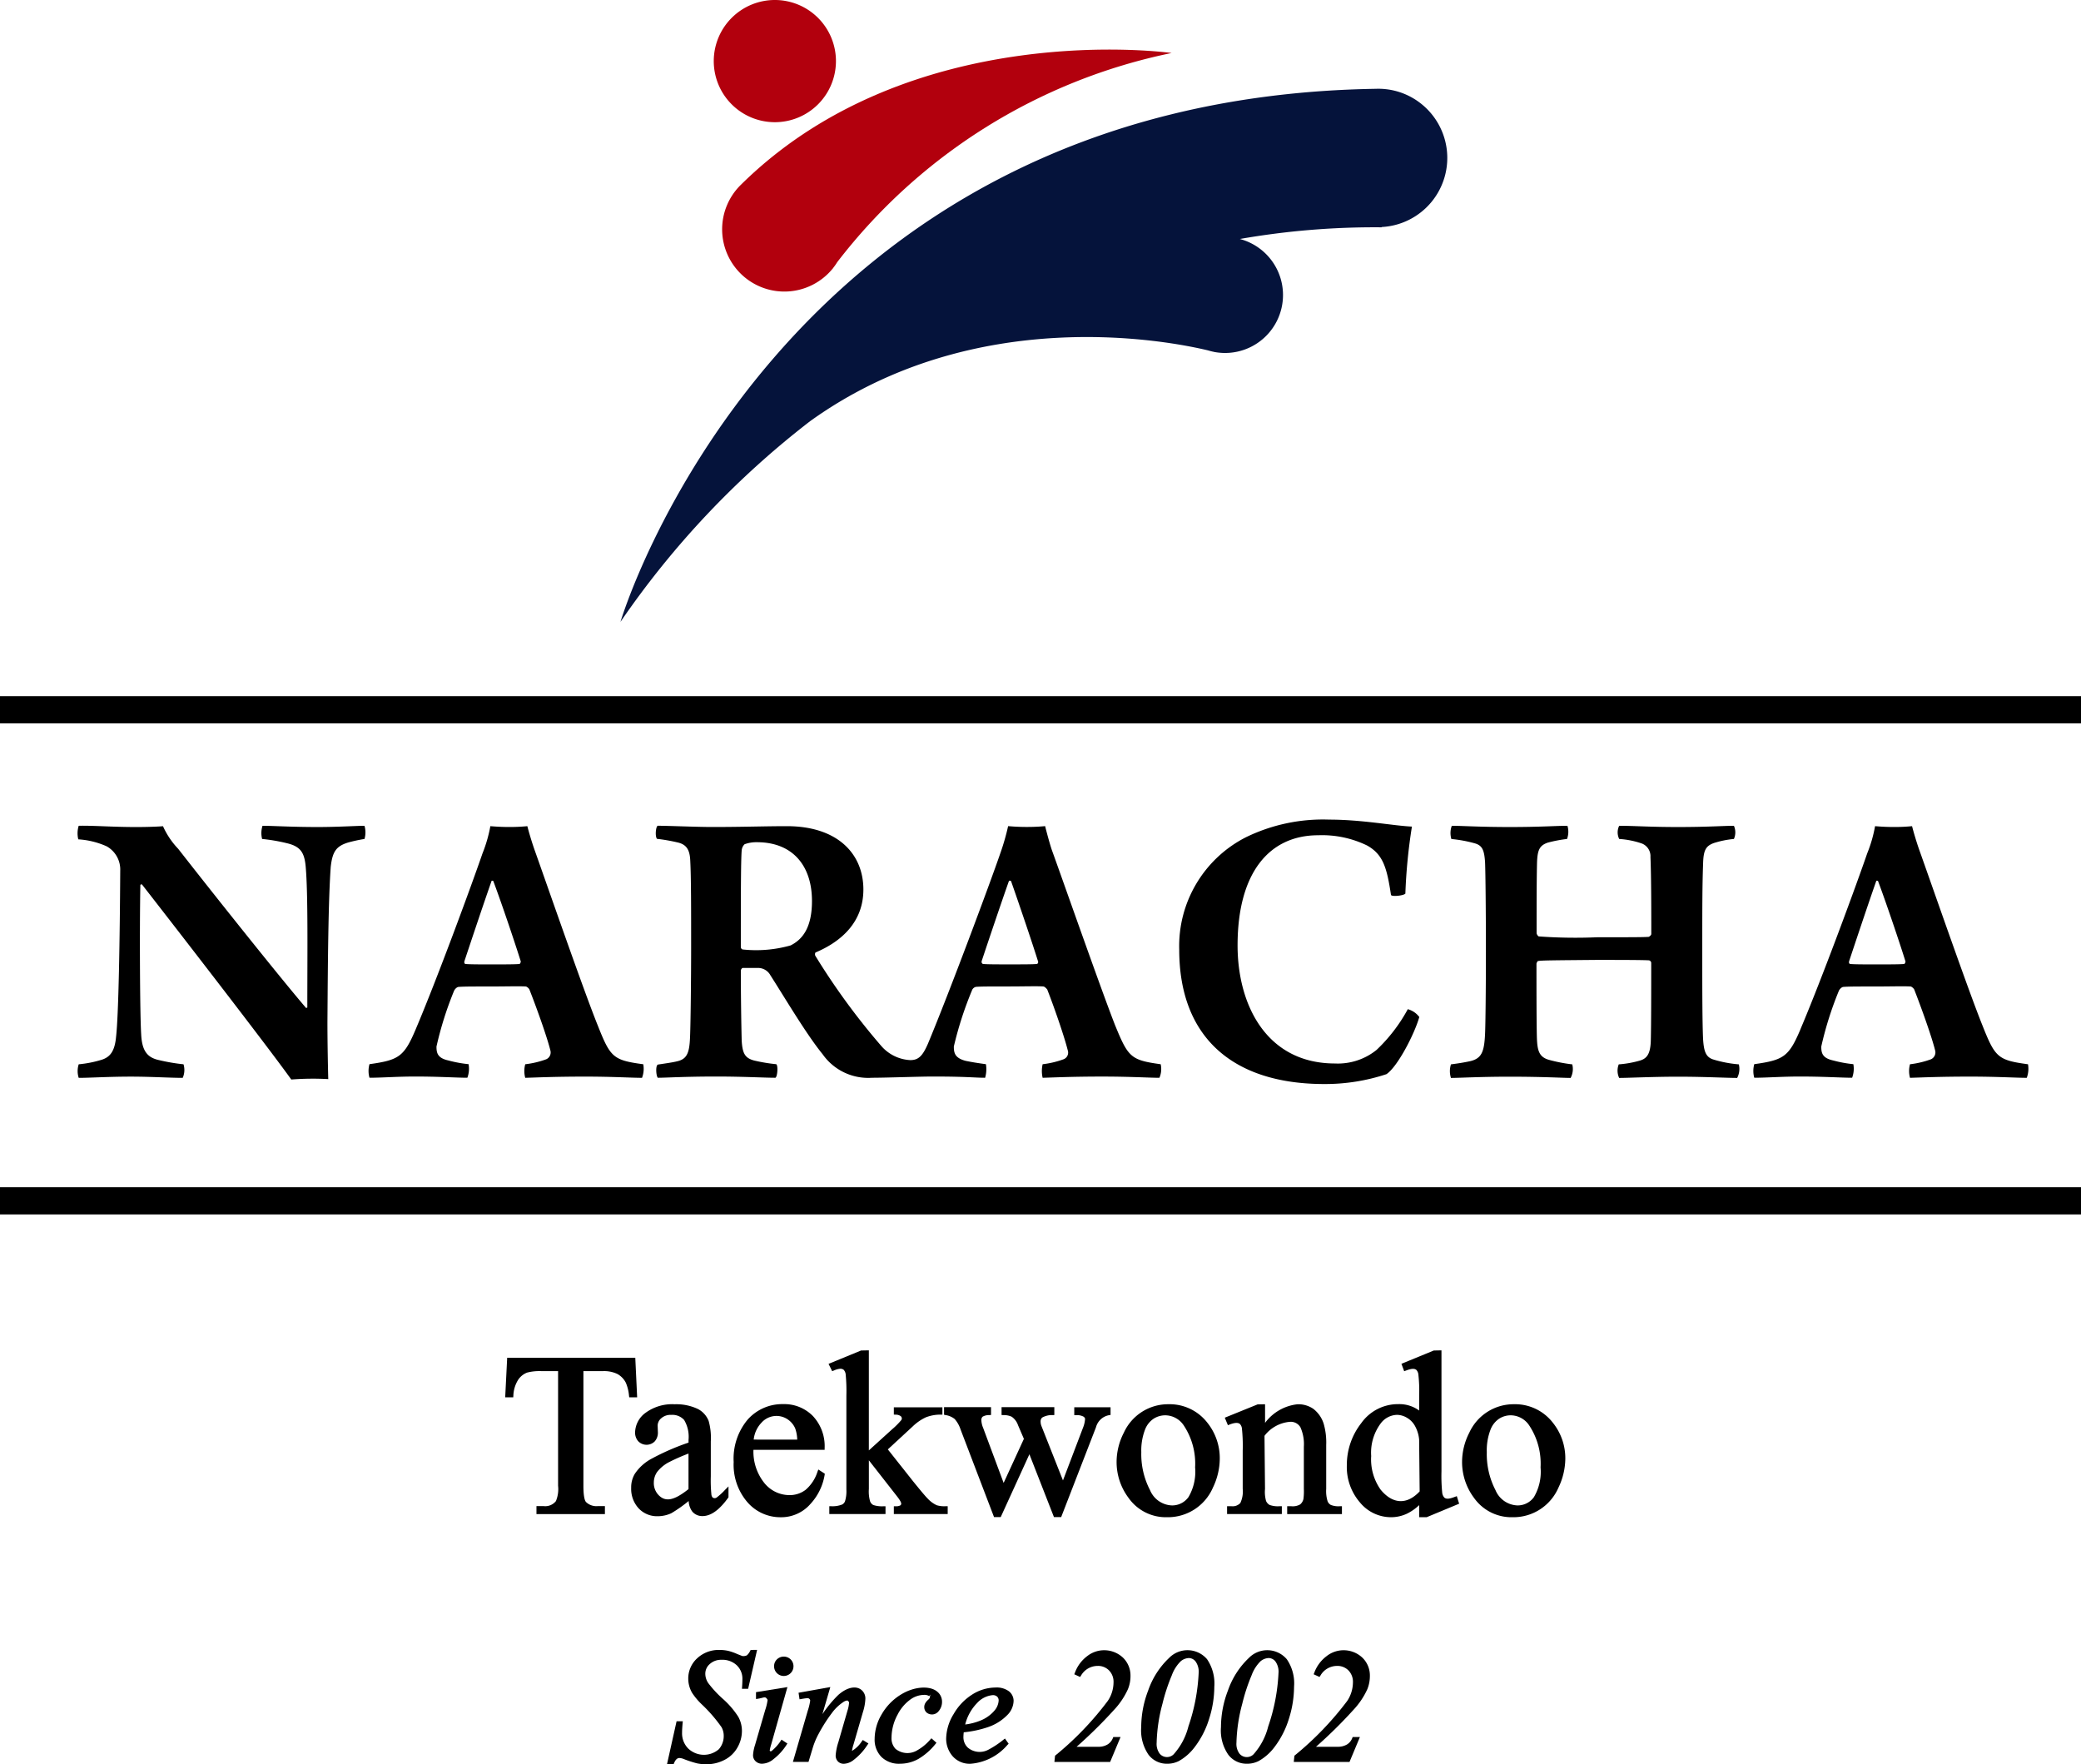 <svg xmlns="http://www.w3.org/2000/svg" width="209.042" height="177.211" viewBox="0 0 209.042 177.211">
  <g id="그룹_31" data-name="그룹 31" transform="translate(-34.144 -43.53)">
    <path id="패스_57" data-name="패스 57" d="M42.258,128.695c1.321-.042,3.346.125,5.782.125,1.116,0,2.188-.041,2.686-.083a8.005,8.005,0,0,0,1.528,2.272c3.511,4.5,10.327,13.051,12.844,15.984.042,0,.082-.041.125-.041,0-5.287.082-11.4-.165-14.168-.124-1.364-.5-1.983-1.776-2.313a17.727,17.727,0,0,0-2.6-.454,2.388,2.388,0,0,1,.041-1.323c1.031,0,2.933.125,5.535.125,2.024,0,3.966-.125,4.709-.125a2.367,2.367,0,0,1,0,1.323,14.91,14.91,0,0,0-1.693.37c-1.156.372-1.529.91-1.7,2.438-.247,3.511-.287,9.5-.33,15.613,0,1.858.043,4.254.083,5.7a27.811,27.811,0,0,0-3.716.042c-2.355-3.306-12.31-16.151-14.954-19.537a.113.113,0,0,0-.206,0c-.084,4.461-.042,13.093.083,14.993.082,1.735.66,2.354,1.817,2.6a19.423,19.423,0,0,0,2.436.414,1.955,1.955,0,0,1-.081,1.362c-1.324,0-3.182-.123-5.2-.123-2.272,0-4.091.123-5.247.123a2.2,2.2,0,0,1,0-1.362,11.38,11.38,0,0,0,2.314-.457c.909-.287,1.321-.949,1.444-2.353.247-2.188.373-9.706.413-16.645a2.672,2.672,0,0,0-1.364-2.439,8.155,8.155,0,0,0-2.85-.7,2.558,2.558,0,0,1,.042-1.365" transform="translate(-0.208 -2.218)"/>
    <path id="패스_58" data-name="패스 58" d="M84.516,134.232c-.785,2.228-2.067,6.07-2.727,8.054-.042.165,0,.246.083.288.453.044,1.4.044,2.686.044,1.238,0,2.353,0,2.766-.044.042,0,.125-.164.125-.246-.538-1.736-1.984-6.029-2.769-8.1-.041,0-.122-.042-.164,0m-7.641,14.951c2.23-5.247,5.74-14.827,6.731-17.719a14.013,14.013,0,0,0,.785-2.726c.5.042,1.157.083,1.858.083a18.026,18.026,0,0,0,1.859-.083c.168.66.455,1.612.7,2.314,1.237,3.467,4.914,14.084,6.362,17.677,1.279,3.221,1.525,3.511,4.583,3.923a2.557,2.557,0,0,1-.125,1.363c-1.074,0-2.974-.122-5.7-.122-2.974,0-4.708.082-6.032.122a2.577,2.577,0,0,1,0-1.363,9.2,9.2,0,0,0,2.109-.5.751.751,0,0,0,.41-.908c-.372-1.487-1.484-4.543-2.106-6.113-.038-.084-.246-.29-.372-.29-.659-.042-2.064,0-3.426,0-1.942,0-2.769,0-3.3.042-.167,0-.372.206-.456.37a34.722,34.722,0,0,0-1.775,5.619c0,.62.081,1.157,1.2,1.4a12.5,12.5,0,0,0,2.025.372,2.6,2.6,0,0,1-.122,1.363c-1.076,0-2.853-.122-5.248-.122-1.776,0-3.346.122-4.586.122a2.528,2.528,0,0,1,0-1.363c2.935-.412,3.472-.742,4.629-3.469" transform="translate(-0.99 -2.22)"/>
    <path id="패스_59" data-name="패스 59" d="M134.527,142.244c-.042.165,0,.289.125.329.453.042,1.4.042,2.683.042,1.241,0,2.356,0,2.727-.042.081,0,.164-.165.122-.246-.535-1.734-1.98-5.99-2.724-8.1-.041,0-.167-.042-.2,0-.789,2.23-2.068,6.03-2.728,8.013m-23.833-11.689a.972.972,0,0,0-.288.62c-.087,1.071-.087,4.954-.087,9.665,0,.166.087.288.25.288a12.7,12.7,0,0,0,4.75-.413c1.157-.578,2.147-1.735,2.147-4.46,0-3.553-1.942-5.907-5.535-5.907a3.355,3.355,0,0,0-1.237.206m-8.715-1.859c.991,0,3.962.125,5.452.125,3.1,0,5.327-.083,7.516-.083,5.08,0,7.683,2.768,7.683,6.361,0,3.222-2.148,5.2-4.789,6.318-.084.042-.084.25-.044.33a68.852,68.852,0,0,0,6.65,9.09,4.129,4.129,0,0,0,2.894,1.4c.824,0,1.237-.414,1.776-1.652,2.189-5.247,6.279-16.234,7.269-19.124a23.222,23.222,0,0,0,.783-2.727c.458.042,1.118.083,1.861.083.866,0,1.4-.041,1.856-.083.167.66.417,1.611.66,2.354,1.241,3.429,4.958,14.042,6.365,17.637,1.321,3.221,1.567,3.511,4.584,3.925a2.224,2.224,0,0,1-.126,1.362c-1.032,0-2.93-.123-5.7-.123-2.974,0-4.667.082-6.032.123a2.991,2.991,0,0,1,0-1.362,9.317,9.317,0,0,0,2.106-.5.715.715,0,0,0,.414-.91c-.372-1.487-1.446-4.543-2.065-6.114-.084-.082-.249-.288-.413-.288-.619-.042-2.023,0-3.388,0-1.981,0-2.808,0-3.344.04a.548.548,0,0,0-.416.374,35.8,35.8,0,0,0-1.814,5.617c0,.62.081,1.157,1.2,1.445.618.124,1.115.208,2.023.332a3.1,3.1,0,0,1-.081,1.362c-1.073,0-1.817-.123-5.247-.123-1.321,0-4.708.123-6.112.123a5.59,5.59,0,0,1-4.958-2.354c-1.651-2.024-3.84-5.741-5.247-7.931a1.416,1.416,0,0,0-1.154-.743h-1.654c-.042,0-.167.165-.167.248,0,2.478.045,5.452.087,7.062.08,1.282.33,1.736,1.237,1.984a16.746,16.746,0,0,0,2.23.372c.208.123.123,1.28-.083,1.362-1.154,0-3.179-.123-5.946-.123-3.182,0-5,.123-5.865.123-.167-.165-.249-1.2,0-1.322.783-.124,1.442-.206,1.94-.33.91-.206,1.2-.743,1.281-2.106.081-1.2.126-6.774.126-9.253,0-4.049,0-7.1-.087-8.759-.039-1.115-.371-1.65-1.237-1.858a18.352,18.352,0,0,0-2.106-.37c-.208-.248-.126-1.239.083-1.323" transform="translate(-1.762 -2.219)"/>
    <path id="패스_60" data-name="패스 60" d="M174.647,130.661a10.339,10.339,0,0,0-4.917-1.032c-4.917,0-8.1,3.757-8.1,11.069,0,5.949,2.892,11.855,9.789,11.855a6.186,6.186,0,0,0,4.171-1.362,16.318,16.318,0,0,0,3.139-4.092,2.157,2.157,0,0,1,1.156.787c-.493,1.734-2.189,5-3.3,5.74a19.589,19.589,0,0,1-6.238.991c-9.211,0-14.579-4.708-14.579-13.506a12.261,12.261,0,0,1,6.693-11.278,17.655,17.655,0,0,1,8.383-1.775c3.3,0,6.447.619,8.3.7a54.977,54.977,0,0,0-.659,6.732c-.164.208-1.4.334-1.446.126-.413-2.724-.781-4.048-2.393-4.956" transform="translate(-3.168 -2.202)"/>
    <path id="패스_61" data-name="패스 61" d="M183.886,128.695c.99,0,2.853.125,5.824.125,3.057,0,4.666-.125,5.784-.125a2.085,2.085,0,0,1-.041,1.323,13.832,13.832,0,0,0-1.943.37c-.827.29-1.03.743-1.072,2.026-.042,1.817-.042,4.212-.042,7.062a.505.505,0,0,0,.207.33,51.08,51.08,0,0,0,5.9.085c3.221,0,4.67,0,5.163-.042.084-.043.251-.167.251-.291,0-2.064,0-5.7-.084-7.724a1.364,1.364,0,0,0-.87-1.362,8.663,8.663,0,0,0-2.271-.454,1.5,1.5,0,0,1,0-1.323c1.486,0,3.057.125,5.907.125,2.972,0,4.628-.125,5.617-.125a1.632,1.632,0,0,1,0,1.323,9.561,9.561,0,0,0-2.022.412c-.785.29-1.034.7-1.072,2.024-.084,2.312-.084,4.3-.084,9.334,0,3.015,0,6.694.084,8.386.08,1.116.246,1.736.989,1.984a12.107,12.107,0,0,0,2.6.5,1.934,1.934,0,0,1-.168,1.362c-1.114,0-3.262-.123-5.948-.123-2.519,0-4.955.123-5.907.123a1.724,1.724,0,0,1-.04-1.362,10.473,10.473,0,0,0,2.1-.372c.746-.208,1.077-.7,1.119-1.984.042-1.692.042-5.12.042-7.807a.273.273,0,0,0-.251-.287c-.786-.041-3.346-.041-5.289-.041-4.253.041-5.615.041-5.862.123a.714.714,0,0,0-.124.248c0,2.478,0,5.906.042,7.434.042,1.281.206,1.942,1.2,2.229a15.61,15.61,0,0,0,2.353.457,1.9,1.9,0,0,1-.164,1.362c-.785,0-2.727-.123-6.157-.123-2.93,0-5,.123-5.864.123a2.215,2.215,0,0,1,0-1.362c.951-.124,1.405-.208,1.984-.332,1.114-.288,1.362-.95,1.443-2.766.042-.868.084-4.586.084-8.221,0-4.006-.042-7.889-.084-8.962-.082-1.281-.287-1.734-1.114-1.942a13.252,13.252,0,0,0-2.271-.412,2.09,2.09,0,0,1,.04-1.323" transform="translate(-3.896 -2.219)"/>
    <path id="패스_62" data-name="패스 62" d="M227.333,134.232c-.784,2.228-2.066,6.07-2.726,8.054-.042.165,0,.246.082.288.457.044,1.4.044,2.686.044,1.238,0,2.357,0,2.766-.044.042,0,.126-.164.126-.246-.535-1.736-1.984-6.029-2.766-8.1-.044,0-.126-.042-.167,0m-7.64,14.951c2.229-5.247,5.739-14.827,6.73-17.719a13.56,13.56,0,0,0,.786-2.726c.5.042,1.157.083,1.858.083a17.927,17.927,0,0,0,1.858-.083c.168.66.455,1.612.7,2.314,1.241,3.467,4.916,14.084,6.361,17.677,1.281,3.221,1.53,3.511,4.586,3.923a2.6,2.6,0,0,1-.124,1.363c-1.074,0-2.974-.122-5.7-.122-2.973,0-4.706.082-6.028.122a2.548,2.548,0,0,1,0-1.363,9.2,9.2,0,0,0,2.106-.5.758.758,0,0,0,.412-.908c-.37-1.487-1.485-4.543-2.1-6.113-.042-.084-.251-.29-.373-.29-.661-.042-2.066,0-3.429,0-1.942,0-2.768,0-3.3.042-.165,0-.37.206-.454.37a34.649,34.649,0,0,0-1.776,5.619c0,.62.082,1.157,1.2,1.4a12.38,12.38,0,0,0,2.022.372,2.575,2.575,0,0,1-.122,1.363c-1.075,0-2.854-.122-5.247-.122-1.776,0-3.346.122-4.584.122a2.547,2.547,0,0,1,0-1.363c2.934-.412,3.468-.742,4.626-3.469" transform="translate(-4.711 -2.22)"/>
    <rect id="사각형_63" data-name="사각형 63" width="209.042" height="2.73" transform="translate(34.144 113.454)"/>
    <rect id="사각형_64" data-name="사각형 64" width="209.042" height="2.733" transform="translate(34.144 162.78)"/>
    <path id="패스_63" data-name="패스 63" d="M153.766,48.986s-26.085-3.692-43.22,13.2a6.253,6.253,0,1,0,9.155,8.489l.006.006s.018-.03.048-.074a6.466,6.466,0,0,0,.431-.613,56.749,56.749,0,0,1,33.58-21.005" transform="translate(-1.94 -0.133)" fill="#b2000d"/>
    <path id="패스_64" data-name="패스 64" d="M178.163,53.888a6.9,6.9,0,0,0-4.159-1.2v0c-60.317.964-75.863,53.54-75.863,53.54a88.69,88.69,0,0,1,19.044-20.152c16.584-11.921,36.144-8.035,39.981-7.112a5.728,5.728,0,0,0,.573.144c.062.017.1.028.1.028v-.006a5.821,5.821,0,0,0,2.518-11.357A78.685,78.685,0,0,1,174.6,66.6v-.028a6.951,6.951,0,0,0,3.564-12.682" transform="translate(-1.667 -0.238)" fill="#05133b"/>
    <path id="패스_65" data-name="패스 65" d="M120.035,49.67a6.137,6.137,0,1,1-6.136-6.14,6.137,6.137,0,0,1,6.136,6.14" transform="translate(-1.918)" fill="#b2000d"/>
    <g id="그룹_30" data-name="그룹 30" transform="translate(84.892 179.164)">
      <path id="패스_66" data-name="패스 66" d="M99.317,183.557H86.449l-.2,3.974h.809l.012-.175a3.2,3.2,0,0,1,.464-1.557,1.892,1.892,0,0,1,.914-.751,4.991,4.991,0,0,1,1.46-.147h1.654v11.512a3.131,3.131,0,0,1-.217,1.54,1.365,1.365,0,0,1-1.222.506H89.39v.8h6.876v-.8h-.723a1.5,1.5,0,0,1-1.178-.414c-.1-.109-.259-.466-.259-1.632V184.9h1.969a3.085,3.085,0,0,1,1.44.285,2.076,2.076,0,0,1,.856.888,4.242,4.242,0,0,1,.316,1.292l.023.165h.795Z" transform="translate(-86.249 -182.812)"/>
      <path id="패스_67" data-name="패스 67" d="M105.018,198.07a1.912,1.912,0,0,0,.366,1.065,1.3,1.3,0,0,0,1.028.449c.828,0,1.693-.6,2.606-1.886v-1.093l-.327.326a6.4,6.4,0,0,1-.875.8.352.352,0,0,1-.393-.013.575.575,0,0,1-.125-.336,14.029,14.029,0,0,1-.057-1.781v-3.512a6.273,6.273,0,0,0-.216-2.062,2.3,2.3,0,0,0-1.067-1.192,5.062,5.062,0,0,0-2.347-.482,4.522,4.522,0,0,0-2.915.852,2.508,2.508,0,0,0-1.059,1.931,1.308,1.308,0,0,0,.313.931,1.162,1.162,0,0,0,1.657.017,1.312,1.312,0,0,0,.318-.938l-.024-.651a.976.976,0,0,1,.372-.743,1.4,1.4,0,0,1,1-.332,1.592,1.592,0,0,1,1.285.506,3.278,3.278,0,0,1,.446,2.005v.274a24.155,24.155,0,0,0-3.718,1.62,4.668,4.668,0,0,0-1.674,1.508,2.631,2.631,0,0,0-.369,1.411,2.885,2.885,0,0,0,.746,2.061,2.529,2.529,0,0,0,1.9.794,3.28,3.28,0,0,0,1.383-.3A13.6,13.6,0,0,0,105.018,198.07Zm-1.939-3.92a19.162,19.162,0,0,1,1.922-.844v3.57c-1.478,1.174-2.346,1.324-3.046.556a1.736,1.736,0,0,1-.437-1.222,1.849,1.849,0,0,1,.348-1.077A3.649,3.649,0,0,1,103.079,194.15Z" transform="translate(-86.587 -182.937)"/>
      <path id="패스_68" data-name="패스 68" d="M114.526,199.7a3.887,3.887,0,0,0,3-1.334,5.642,5.642,0,0,0,1.425-2.916l.018-.122-.649-.422-.087.221a3.958,3.958,0,0,1-1.2,1.826,2.648,2.648,0,0,1-1.651.525,3.247,3.247,0,0,1-2.511-1.248,5.035,5.035,0,0,1-1.07-3.3h7.151v-.192a4.419,4.419,0,0,0-1.176-3.2,4.024,4.024,0,0,0-2.995-1.2,4.644,4.644,0,0,0-3.557,1.549,6.11,6.11,0,0,0-1.41,4.268,5.764,5.764,0,0,0,1.377,4.031A4.373,4.373,0,0,0,114.526,199.7Zm-2.7-7.8a2.889,2.889,0,0,1,.786-1.7,2.008,2.008,0,0,1,2.608-.343,2.1,2.1,0,0,1,.773.915,3.693,3.693,0,0,1,.206,1.132Z" transform="translate(-86.863 -182.936)"/>
      <path id="패스_69" data-name="패스 69" d="M120.129,184.821a1.978,1.978,0,0,1,.64-.181.536.536,0,0,1,.351.106.8.8,0,0,1,.2.45,17.671,17.671,0,0,1,.071,2.159v9.422a3.4,3.4,0,0,1-.145,1.2.653.653,0,0,1-.278.3,2.639,2.639,0,0,1-1.1.173h-.191v.785h5.645v-.782l-.187,0a2.788,2.788,0,0,1-1.044-.126.721.721,0,0,1-.316-.362,3.566,3.566,0,0,1-.125-1.243v-2.884l2.831,3.621c.375.477.417.662.417.721a.21.21,0,0,1-.084.183.875.875,0,0,1-.467.09l-.188,0v.781h5.41v-.785h-.19a2.633,2.633,0,0,1-.914-.1,2.864,2.864,0,0,1-.886-.647c-.235-.23-.7-.784-1.477-1.744l-2.547-3.217,2.525-2.331a4.833,4.833,0,0,1,1.3-.892,4.039,4.039,0,0,1,1.469-.269l.188,0v-.736h-4.879v.731l.181.01a.844.844,0,0,1,.5.142.3.3,0,0,1,.122.243.314.314,0,0,1-.062.169,7.549,7.549,0,0,1-.937.934l-2.314,2.1V182.792l-.782.016L119.6,184.15l.363.735Z" transform="translate(-87.118 -182.792)"/>
      <path id="패스_70" data-name="패스 70" d="M146.774,190.674a1.668,1.668,0,0,1,1.3-1.214l.164-.024v-.775h-3.645v.795l.185,0a1.388,1.388,0,0,1,.753.153c.146.111.146.2.146.232a2.833,2.833,0,0,1-.214.9l-2.005,5.27-2.168-5.48a1.184,1.184,0,0,1-.077-.4.522.522,0,0,1,.149-.428,1.95,1.95,0,0,1,1.047-.253l.181-.006v-.794h-5.3v.792l.181.008a1.861,1.861,0,0,1,.836.164,1.688,1.688,0,0,1,.634.845l.592,1.377-2.035,4.426-2.058-5.527a2.17,2.17,0,0,1-.179-.775.459.459,0,0,1,.12-.346,1.241,1.241,0,0,1,.671-.164l.179-.013v-.787h-4.718v.765l.152.032a1.949,1.949,0,0,1,.908.389,2.942,2.942,0,0,1,.591,1.036l3.37,8.824h.67l2.882-6.312,2.468,6.312h.723Z" transform="translate(-87.428 -182.945)"/>
      <path id="패스_71" data-name="패스 71" d="M154.505,188.35a4.885,4.885,0,0,0-4.466,2.854,6.432,6.432,0,0,0-.73,2.913,6,6,0,0,0,1.2,3.64,4.584,4.584,0,0,0,3.87,1.942,4.928,4.928,0,0,0,4.609-2.981,6.763,6.763,0,0,0,.685-2.893,5.7,5.7,0,0,0-1.246-3.618A4.793,4.793,0,0,0,154.505,188.35Zm.361,10.164a2.478,2.478,0,0,1-2.2-1.539,7.823,7.823,0,0,1-.876-3.805,5.859,5.859,0,0,1,.358-2.221,2.294,2.294,0,0,1,.9-1.157,2.171,2.171,0,0,1,1.107-.329,2.25,2.25,0,0,1,1.894,1.007,6.931,6.931,0,0,1,1.147,4.223,5.015,5.015,0,0,1-.671,2.992A2.014,2.014,0,0,1,154.866,198.514Z" transform="translate(-87.892 -182.937)"/>
      <path id="패스_72" data-name="패스 72" d="M160.954,190.388c.493-.19.848-.216,1.034-.052a.771.771,0,0,1,.2.445,16.668,16.668,0,0,1,.08,2.228v3.843a2.691,2.691,0,0,1-.24,1.421,1.058,1.058,0,0,1-.913.319h-.417v.789h5.5v-.789H166a2.425,2.425,0,0,1-1.032-.127.839.839,0,0,1-.355-.4,3.352,3.352,0,0,1-.105-1.21l-.052-5.331a3.573,3.573,0,0,1,2.534-1.405,1.126,1.126,0,0,1,1.074.544,4.134,4.134,0,0,1,.345,1.956v4.237a5.752,5.752,0,0,1-.042,1.012.973.973,0,0,1-.333.548,1.508,1.508,0,0,1-.894.179h-.405v.789h5.5v-.789h-.191a2.068,2.068,0,0,1-.924-.13.738.738,0,0,1-.321-.356,3.416,3.416,0,0,1-.144-1.253v-4.419a6.751,6.751,0,0,0-.259-2.146,3.045,3.045,0,0,0-1.042-1.483,2.682,2.682,0,0,0-1.568-.456,4.682,4.682,0,0,0-3.273,1.87v-1.87l-.747.013-3.3,1.337.316.755Z" transform="translate(-88.182 -182.937)"/>
      <path id="패스_73" data-name="패스 73" d="M183.907,197.509c-.533.206-.842.25-1.056.076a.887.887,0,0,1-.211-.459,16.855,16.855,0,0,1-.078-2.182V182.793l-.772.016-3.251,1.334.277.747.178-.066c.539-.206.84-.227,1.045-.068a.8.8,0,0,1,.2.444,14.76,14.76,0,0,1,.082,2.145v1.494a3.374,3.374,0,0,0-2.072-.644,4.528,4.528,0,0,0-3.754,1.921,6.8,6.8,0,0,0-1.439,4.187,5.449,5.449,0,0,0,1.316,3.767,4.04,4.04,0,0,0,3.1,1.484,3.76,3.76,0,0,0,1.638-.363,4.9,4.9,0,0,0,1.212-.853v1.216h.749l3.265-1.357-.234-.759Zm-3.536-.548c-1.335,1.425-2.769,1.226-3.92-.175a5.264,5.264,0,0,1-.95-3.378,4.923,4.923,0,0,1,.982-3.309,2.113,2.113,0,0,1,1.63-.827,2,2,0,0,1,.993.3,2.145,2.145,0,0,1,.827.879,3.43,3.43,0,0,1,.385,1.312Z" transform="translate(-88.51 -182.792)"/>
      <path id="패스_74" data-name="패스 74" d="M194.059,190.206a4.791,4.791,0,0,0-3.925-1.856,4.891,4.891,0,0,0-4.466,2.855,6.464,6.464,0,0,0-.727,2.912,6.006,6.006,0,0,0,1.2,3.64,4.6,4.6,0,0,0,3.87,1.942,4.927,4.927,0,0,0,4.616-2.982,6.833,6.833,0,0,0,.685-2.892A5.693,5.693,0,0,0,194.059,190.206Zm-3.562,8.308a2.483,2.483,0,0,1-2.2-1.538,7.837,7.837,0,0,1-.872-3.806,5.786,5.786,0,0,1,.357-2.221,2.322,2.322,0,0,1,.9-1.157,2.145,2.145,0,0,1,1.105-.329,2.248,2.248,0,0,1,1.892,1.007,6.939,6.939,0,0,1,1.147,4.223,5.014,5.014,0,0,1-.671,2.992A2.009,2.009,0,0,1,190.5,198.514Z" transform="translate(-88.82 -182.937)"/>
      <path id="패스_75" data-name="패스 75" d="M111.343,213.691l-.054.1a1.468,1.468,0,0,1-.324.439.8.8,0,0,1-.467.07l-.488-.192a5.54,5.54,0,0,0-.916-.324,3.941,3.941,0,0,0-.871-.092,3.152,3.152,0,0,0-2.261.844,2.734,2.734,0,0,0-.889,2.039A2.854,2.854,0,0,0,105.46,218a6.679,6.679,0,0,0,1.023,1.207,14.9,14.9,0,0,1,1.933,2.243,1.767,1.767,0,0,1,.22.88,2,2,0,0,1-.485,1.329,2.289,2.289,0,0,1-3.072-.057,2.167,2.167,0,0,1-.627-1.609c0-.247.02-.556.053-.931l.021-.208H103.9l-.963,4.319h.663l.048-.117c.207-.511.461-.511.544-.511a1.342,1.342,0,0,1,.443.107,10.9,10.9,0,0,0,1.326.431,4.456,4.456,0,0,0,.919.09,3.9,3.9,0,0,0,1.833-.438,3.092,3.092,0,0,0,1.3-1.243,3.352,3.352,0,0,0,.452-1.657,2.938,2.938,0,0,0-.368-1.433,8.6,8.6,0,0,0-1.55-1.8,10.94,10.94,0,0,1-1.467-1.586,1.685,1.685,0,0,1-.294-.944,1.275,1.275,0,0,1,.446-.963,1.678,1.678,0,0,1,1.192-.428,2.087,2.087,0,0,1,1.52.549,1.854,1.854,0,0,1,.568,1.413c0,.19-.009.44-.03.749l-.015.2h.622l.9-3.906Z" transform="translate(-86.684 -183.597)"/>
      <path id="패스_76" data-name="패스 76" d="M115.266,217.521l-3.156.51v.691l.22-.035c.621-.1.708-.289.946.119a5.243,5.243,0,0,1-.244,1.027l-1.02,3.506a4.136,4.136,0,0,0-.2,1.015.819.819,0,0,0,.262.621.918.918,0,0,0,.654.244,1.872,1.872,0,0,0,1.133-.456,5.7,5.7,0,0,0,1.3-1.415l.1-.161-.589-.385-.1.153a4.6,4.6,0,0,1-.86.957c-.107.08-.158.086-.226-.006a3.87,3.87,0,0,1,.148-.614Z" transform="translate(-86.915 -183.697)"/>
      <path id="패스_77" data-name="패스 77" d="M115.643,214.656a.989.989,0,0,0-1.376,0,.95.95,0,0,0-.286.692.974.974,0,0,0,1.949,0A.953.953,0,0,0,115.643,214.656Z" transform="translate(-86.971 -183.615)"/>
      <path id="패스_78" data-name="패스 78" d="M122.841,222.974a2.993,2.993,0,0,1-.985.958,3.826,3.826,0,0,1,.155-.644l.957-3.292a5.019,5.019,0,0,0,.235-1.309,1.107,1.107,0,0,0-.309-.8c-.553-.565-1.511-.369-2.407.419a12.1,12.1,0,0,0-1.6,1.935l.795-2.721-3.192.571.1.656.479-.079c.374-.05.426-.042.517.048a.216.216,0,0,1,.074.164,5.454,5.454,0,0,1-.243,1.013l-1.493,5.143h1.567l.431-1.427a7.411,7.411,0,0,1,.6-1.419,15.735,15.735,0,0,1,1.306-2.049,4.515,4.515,0,0,1,1.157-1.114.847.847,0,0,1,.425-.16l.158.162a3.315,3.315,0,0,1-.164.864l-.91,3.145a5.573,5.573,0,0,0-.275,1.345.854.854,0,0,0,.23.612.817.817,0,0,0,.6.23,1.682,1.682,0,0,0,.918-.34,5.94,5.94,0,0,0,1.428-1.534l.116-.168-.565-.347Z" transform="translate(-87.022 -183.697)"/>
      <path id="패스_79" data-name="패스 79" d="M126.916,218.322a5.583,5.583,0,0,0-1.862,1.948,4.875,4.875,0,0,0-.7,2.449,2.47,2.47,0,0,0,.679,1.817,2.514,2.514,0,0,0,1.868.685,3.787,3.787,0,0,0,1.847-.482,6.232,6.232,0,0,0,1.7-1.481l.116-.142-.506-.45-.125.136a4.913,4.913,0,0,1-1.273,1.054,1.9,1.9,0,0,1-2.21-.131,1.535,1.535,0,0,1-.4-1.131,4.926,4.926,0,0,1,.618-2.321,4.207,4.207,0,0,1,1.229-1.468,2.4,2.4,0,0,1,1.406-.5.952.952,0,0,1,.536.122l.107-.157-.062.355a1.071,1.071,0,0,1-.185.2,1.264,1.264,0,0,0-.28.355.781.781,0,0,0-.08.359.732.732,0,0,0,.223.531.848.848,0,0,0,1.218-.125,1.424,1.424,0,0,0,.343-.956,1.28,1.28,0,0,0-.491-1.015C129.925,217.37,128.325,217.418,126.916,218.322Z" transform="translate(-87.242 -183.698)"/>
      <path id="패스_80" data-name="패스 80" d="M135.855,221.569a4.943,4.943,0,0,0,2.085-1.307,2.07,2.07,0,0,0,.565-1.369,1.227,1.227,0,0,0-.469-.948,2.06,2.06,0,0,0-1.351-.378,4.4,4.4,0,0,0-2.34.705,5.6,5.6,0,0,0-1.868,1.966,4.857,4.857,0,0,0-.747,2.481,2.692,2.692,0,0,0,.619,1.71,2.268,2.268,0,0,0,1.874.792,5.425,5.425,0,0,0,3.667-1.894l.116-.114-.369-.524-.158.123a9.055,9.055,0,0,1-1.508,1,1.845,1.845,0,0,1-2.073-.217,1.439,1.439,0,0,1-.434-1.053,4.558,4.558,0,0,1,.032-.478A10.87,10.87,0,0,0,135.855,221.569Zm.711-1.665a3.616,3.616,0,0,1-1.377.975,5.9,5.9,0,0,1-1.547.4,4.708,4.708,0,0,1,1.19-2.147,2.406,2.406,0,0,1,1.564-.8.625.625,0,0,1,.455.148.519.519,0,0,1,.152.4A1.682,1.682,0,0,1,136.566,219.9Z" transform="translate(-87.434 -183.698)"/>
      <path id="패스_81" data-name="패스 81" d="M146.189,214.312a3.645,3.645,0,0,0-1.23,1.656l-.069.168.586.269.09-.135a1.923,1.923,0,0,1,1.659-.973,1.531,1.531,0,0,1,1.16.454,1.622,1.622,0,0,1,.449,1.2,3.366,3.366,0,0,1-.574,1.855,31.156,31.156,0,0,1-5.3,5.509l-.065.624h5.6l1.045-2.5h-.729l-.048.119a1.323,1.323,0,0,1-.524.625,1.749,1.749,0,0,1-.955.235h-2.158a47.027,47.027,0,0,0,3.738-3.684,7.617,7.617,0,0,0,1.416-2.1,3.458,3.458,0,0,0,.258-1.345,2.5,2.5,0,0,0-.745-1.815A2.762,2.762,0,0,0,146.189,214.312Z" transform="translate(-87.725 -183.598)"/>
      <path id="패스_82" data-name="패스 82" d="M154.659,214.486a8.156,8.156,0,0,0-2.112,3.282,10.36,10.36,0,0,0-.7,3.668,4.345,4.345,0,0,0,.731,2.775,2.3,2.3,0,0,0,1.847.911,2.6,2.6,0,0,0,1.176-.256,5.11,5.11,0,0,0,1.606-1.4,8.994,8.994,0,0,0,1.463-2.854,10.684,10.684,0,0,0,.521-3.223,4.355,4.355,0,0,0-.729-2.767A2.583,2.583,0,0,0,154.659,214.486Zm-.952,9.628a1.648,1.648,0,0,1-.309-1.095,16.482,16.482,0,0,1,.582-3.912,18.943,18.943,0,0,1,.944-2.875,3.778,3.778,0,0,1,.9-1.409,1.355,1.355,0,0,1,.8-.318.867.867,0,0,1,.685.346,1.763,1.763,0,0,1,.31,1.153,19.2,19.2,0,0,1-1.032,5.376,6.57,6.57,0,0,1-1.494,2.808A.954.954,0,0,1,153.706,224.113Z" transform="translate(-87.958 -183.598)"/>
      <path id="패스_83" data-name="패스 83" d="M166.686,214.624a2.579,2.579,0,0,0-3.8-.138,8.176,8.176,0,0,0-2.112,3.282,10.29,10.29,0,0,0-.7,3.668,4.284,4.284,0,0,0,.732,2.775,2.3,2.3,0,0,0,1.848.911,2.6,2.6,0,0,0,1.176-.256,5.107,5.107,0,0,0,1.605-1.4,9.028,9.028,0,0,0,1.461-2.854,10.706,10.706,0,0,0,.519-3.223A4.282,4.282,0,0,0,166.686,214.624Zm-4.75,9.489a1.643,1.643,0,0,1-.308-1.095,16.536,16.536,0,0,1,.582-3.912,18.844,18.844,0,0,1,.943-2.875,3.825,3.825,0,0,1,.9-1.409,1.374,1.374,0,0,1,.806-.318.875.875,0,0,1,.685.346,1.763,1.763,0,0,1,.309,1.153,19.117,19.117,0,0,1-1.035,5.376,6.564,6.564,0,0,1-1.487,2.808A.957.957,0,0,1,161.936,224.113Z" transform="translate(-88.172 -183.598)"/>
      <path id="패스_84" data-name="패스 84" d="M170.881,214.314a3.639,3.639,0,0,0-1.233,1.654l-.068.168.589.269.09-.135a1.917,1.917,0,0,1,1.657-.973,1.546,1.546,0,0,1,1.163.454,1.636,1.636,0,0,1,.447,1.2,3.41,3.41,0,0,1-.569,1.855,31.406,31.406,0,0,1-5.31,5.509l-.064.624h5.6l1.044-2.5H173.5l-.048.119a1.306,1.306,0,0,1-.517.625,1.773,1.773,0,0,1-.958.235h-2.161a47.035,47.035,0,0,0,3.738-3.684,7.7,7.7,0,0,0,1.419-2.1,3.522,3.522,0,0,0,.255-1.345,2.485,2.485,0,0,0-.746-1.815A2.754,2.754,0,0,0,170.881,214.314Z" transform="translate(-88.368 -183.598)"/>
    </g>
  </g>
</svg>
